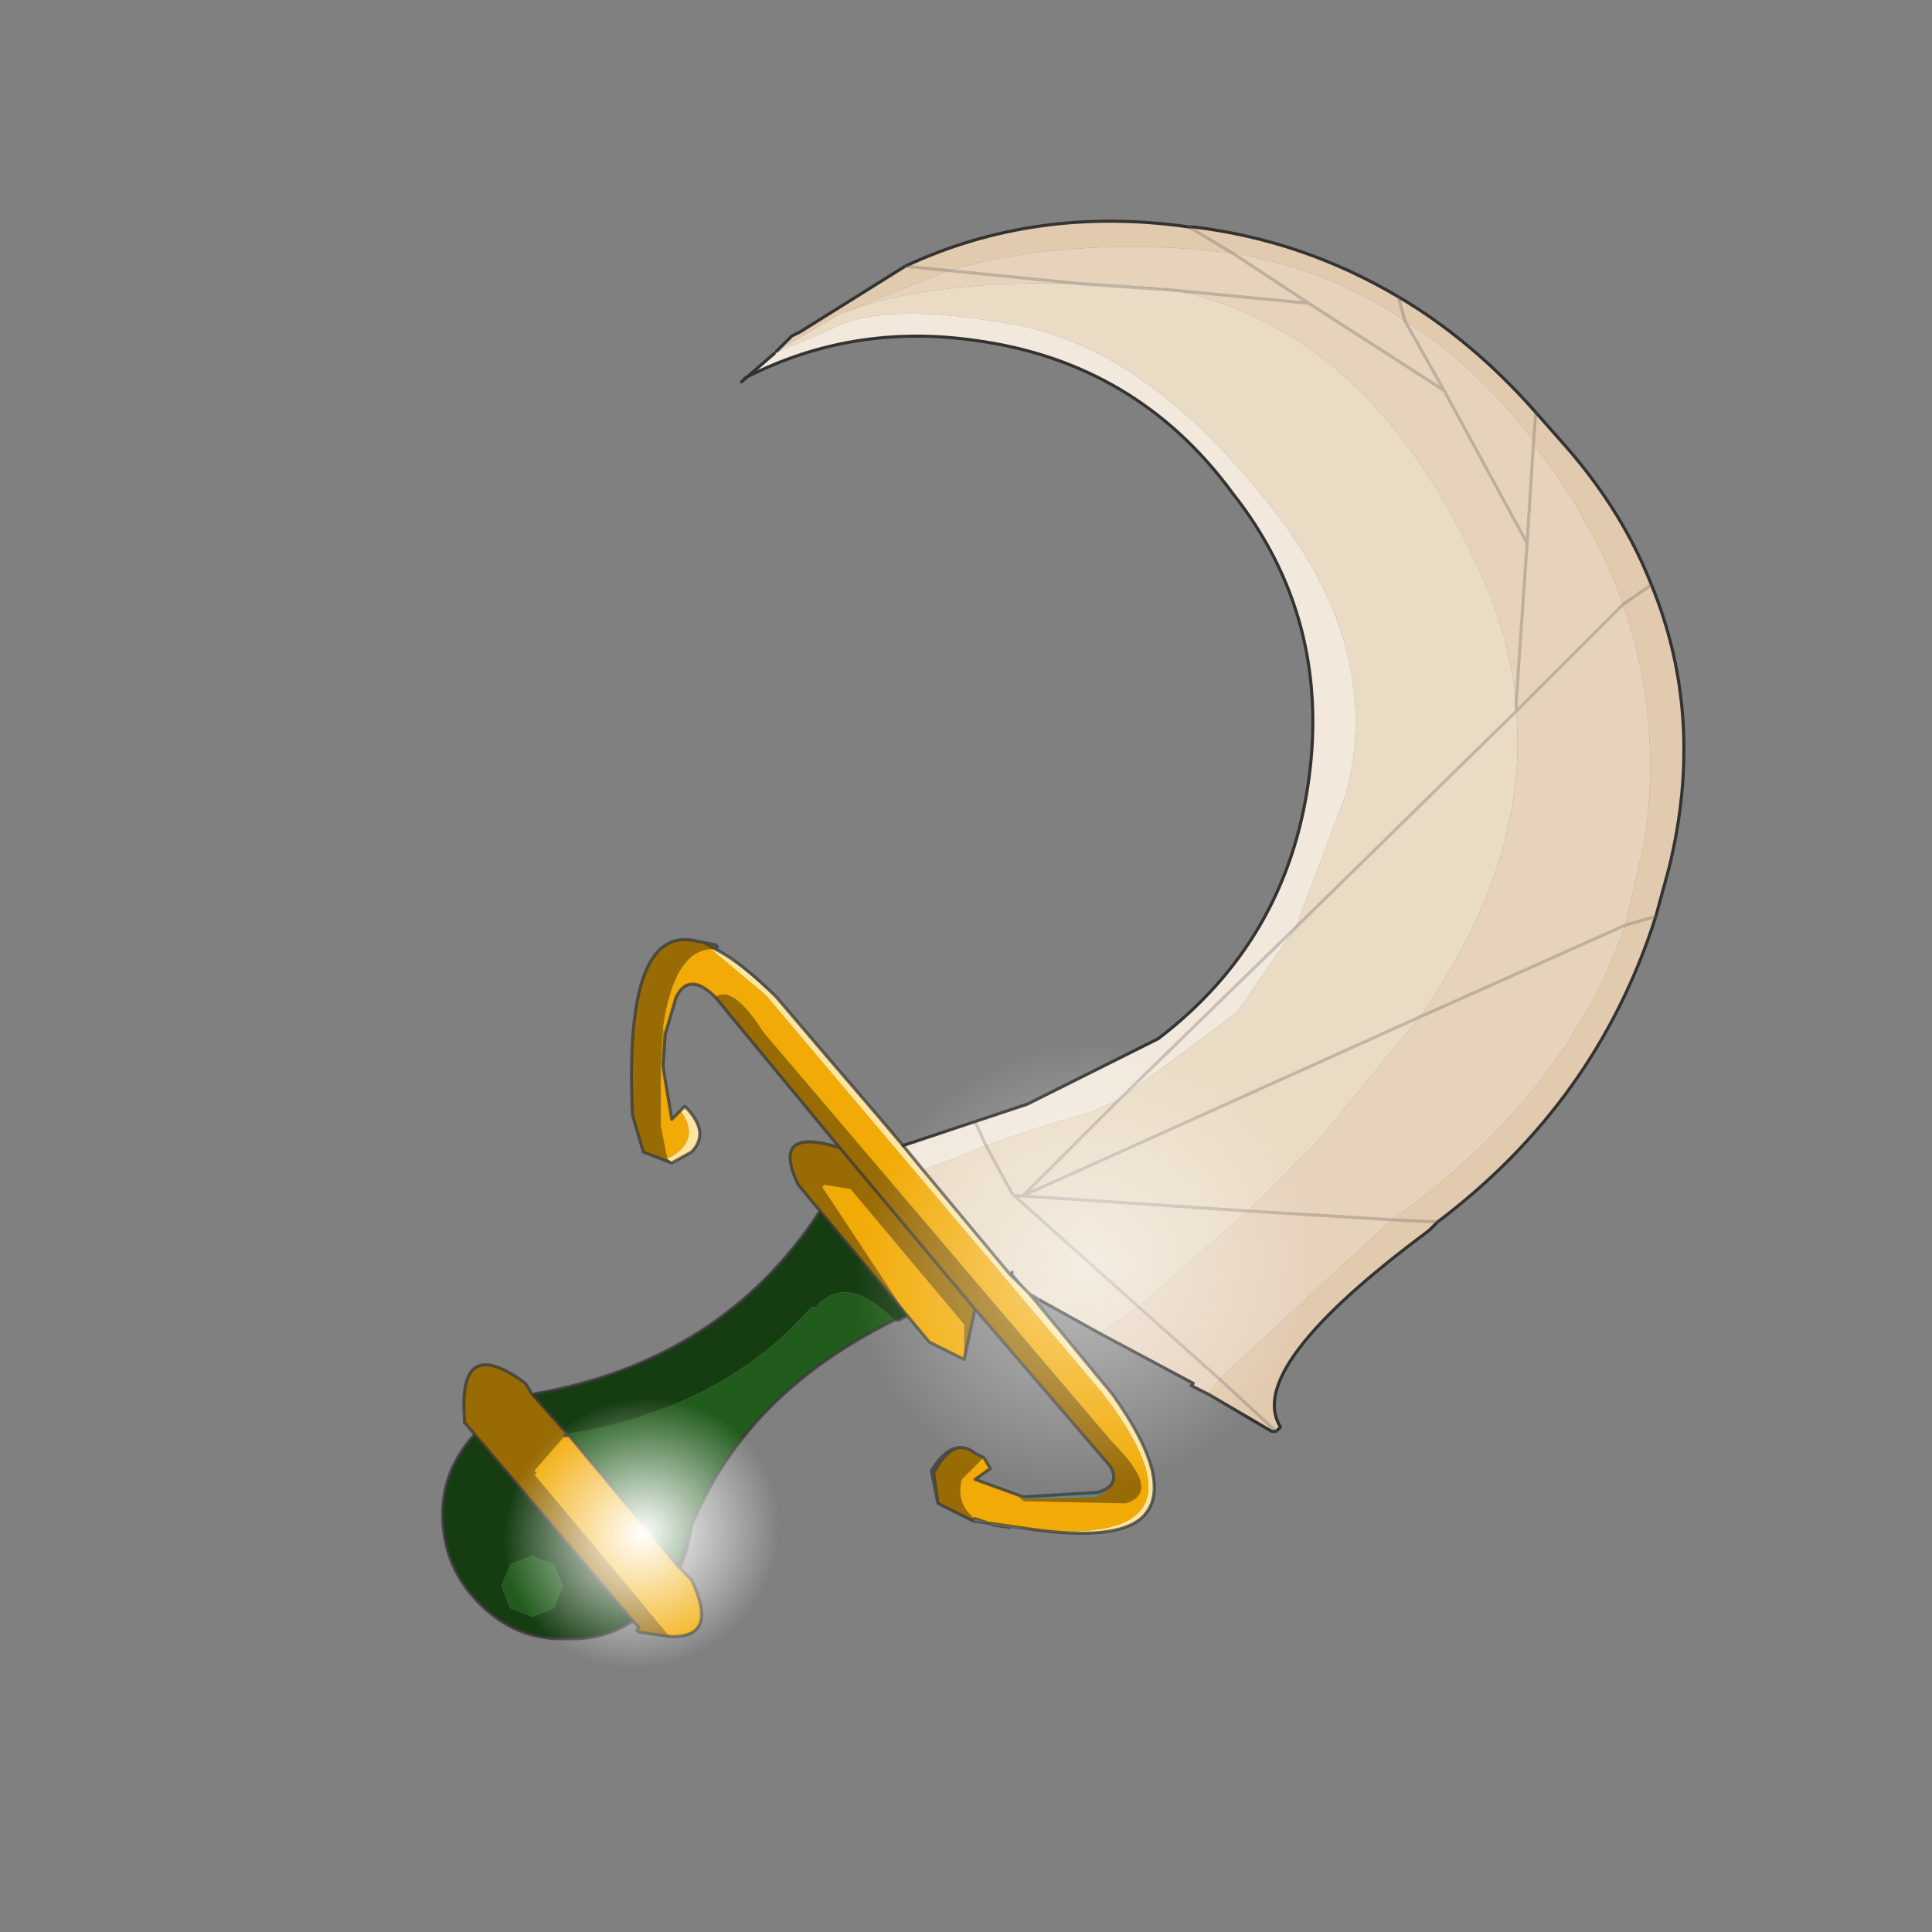 <?xml version="1.0"?>
<svg xmlns="http://www.w3.org/2000/svg" xmlns:xlink="http://www.w3.org/1999/xlink" width="31.3px" height="31.3px"><rect width="100%" height="100%" fill="#808080" stroke="none"/><g transform="matrix(1, 0, 0, 1, -259.3, -184.3)"><use xlink:href="#object-0" width="25.75" height="18.5" transform="matrix(-0.707, 0.707, 0.707, 0.707, 277.5, 184.3)"/><use xlink:href="#object-1" width="8.1" height="8.1" transform="matrix(0.465, -0.305, 0.287, 0.439, 266.65, 208.6)"/><use xlink:href="#object-2" width="8.1" height="8.1" transform="matrix(0.775, -0.507, 0.479, 0.731, 271.8, 203.9)"/></g><defs><g transform="matrix(1, 0, 0, 1, -0.05, 9.25)" id="object-0"><path fill-rule="evenodd" fill="#163d12" stroke="none" d="M25.5 2.15L25.35 1.8L25 1.65L24.65 1.8L24.5 2.15L24.65 2.5L25 2.65L25.35 2.5L25.5 2.15M22.35 0.3Q22.95 -0.25 23.8 -0.25Q24.65 -0.25 25.2 0.3Q25.8 0.9 25.8 1.75Q25.8 2.6 25.2 3.15Q24.65 3.75 23.8 3.75Q22.95 3.75 22.35 3.15Q21.8 2.6 21.8 1.75Q21.8 0.9 22.35 0.3"/><path fill-rule="evenodd" fill="#225c1d" stroke="none" d="M25.5 2.15L25.35 2.5L25 2.65L24.65 2.5L24.5 2.15L24.65 1.8L25 1.65L25.35 1.8L25.5 2.15"/><path fill="none" stroke="#393939" stroke-opacity="0.733" stroke-width="0.05" stroke-linecap="round" stroke-linejoin="round" d="M22.35 0.3Q22.95 -0.25 23.8 -0.25Q24.65 -0.25 25.2 0.3Q25.8 0.9 25.8 1.75Q25.8 2.6 25.2 3.15Q24.65 3.75 23.8 3.75Q22.95 3.75 22.35 3.15Q21.8 2.6 21.8 1.75Q21.8 0.9 22.35 0.3"/><path fill-rule="evenodd" fill="#e1caae" stroke="none" d="M5.6 -8.7L7.55 -9.15L7.7 -9.2L8.05 -9.2L6.9 -8.9L5.15 -8.15L5.6 -8.7L5.15 -8.15Q3.6 -7.3 2.15 -5.65L1.7 -5.1L1.9 -5.9L1.85 -5.85Q0.75 -4.45 0.3 -2.7Q-0.05 -1.35 0.05 0.2L0.1 1Q0.2 2.35 0.7 3.5Q1.6 5.65 3.75 6.95L4.45 7.35Q7.25 8.8 10.45 8.35L10.65 8.35Q14.35 7.8 14.6 8.9L14.7 8.9L14.75 8.85L15.05 7.7L14.75 7.65L14.7 8.9L14.75 7.65L10.95 7.8L10.3 7.9Q7.25 8.25 4.9 7.1L4.45 7.35L4.9 7.1L3.7 6.35Q2.1 5.15 1.25 3.4Q0.65 2.15 0.45 0.6L0.4 0.5L0.05 0.2L0.4 0.5Q0.2 -1.05 0.5 -2.35Q0.8 -3.85 1.7 -5.1L1.9 -5.9Q3.4 -7.9 5.6 -8.7M0.3 -2.7L0.5 -2.35L0.3 -2.7M10.45 8.35L10.95 7.8L10.45 8.35M0.7 3.5L1.25 3.4L0.7 3.5"/><path fill-rule="evenodd" fill="#e7d2bc" stroke="none" d="M5.15 -8.15L6.9 -8.9Q5.5 -8.3 3.8 -6.5L3.45 -6.15L2.8 -5.35L1.4 -3.65L1.7 -5.1L2.15 -5.65Q3.6 -7.3 5.15 -8.15L3.8 -6.5L5.15 -8.15M15.6 5.75L15.1 7.4L15.15 7.4L15.05 7.7L14.75 7.65L14.85 5.9L15.6 5.75M1.7 -5.1L1.4 -3.65L2.8 -5.35Q1 -2.65 2.5 1.35Q2.9 2.45 3.6 3.3L3.7 3.4L1.25 3.4Q0.65 2.15 0.45 0.6L0.4 0.5Q0.2 -1.05 0.5 -2.35Q0.8 -3.85 1.7 -5.1M1.4 -3.65L0.85 -1.1L0.5 -2.35L0.85 -1.1L1.4 -3.65M8.3 5.8L10.9 6.05L12.5 6.05L14.85 5.9L14.75 7.65L10.95 7.8L10.3 7.9Q7.25 8.25 4.9 7.1L3.7 6.35Q2.1 5.15 1.25 3.4L3.7 3.4Q5.25 5.25 8.3 5.8L4.9 7.1L8.3 5.8M12.5 6.05L10.95 7.8L12.5 6.05M0.85 -1.1L1.65 1.6L0.4 0.5L1.65 1.6L0.85 -1.1M1.65 1.6L3.6 3.3L1.65 1.6"/><path fill-rule="evenodd" fill="#eadbc4" stroke="none" d="M6.9 -8.9L8.05 -9.2L8.1 -9.2L7.1 -8.8Q6.2 -8.5 5 -6.75Q3.8 -5 4.15 -1.9Q4.45 1.15 6.6 2.4L8.7 3.35L3.7 3.4L3.6 3.3Q2.9 2.45 2.5 1.35Q1 -2.65 2.8 -5.35L3.45 -6.15L3.8 -6.5L2.8 -5.35L3.8 -6.5Q5.5 -8.3 6.9 -8.9M15.95 4.5L15.9 4.7L15.6 5.75L14.85 5.9L15 3.2L15 3.15L14.75 2.3Q14 2.65 13.2 3.1L12.7 3.3L10.35 3.65L8.7 3.35L3.7 3.4L3.6 3.3L3.7 3.4Q5.25 5.25 8.3 5.8L10.9 6.05L12.5 6.05L14.95 3.25L15 3.2L14.95 3.25L14.9 3.3L12.7 3.3L14.9 3.3L14.95 3.25L12.5 6.05L14.85 5.9L15 3.2L15 3.15L14.75 2.3L15.45 2L15.75 1.85L15.95 4.05L15.9 4.05L15.95 4.45L15.95 4.5M14.65 9.25L14.65 9.1L14.65 9.2L14.65 9.25M8.3 5.8L14.9 3.3L8.3 5.8"/><path fill-rule="evenodd" fill="#f2e8db" stroke="none" d="M8.1 -9.2L8.8 -9.25L8.7 -9.25Q6.85 -8.65 5.65 -7.05Q4.05 -4.95 4.45 -2.35Q4.75 0.2 6.85 1.8Q8.95 3.4 11.55 3.05L13.8 2.3L14.6 1.9L15.7 1.35L15.75 1.85L15.45 2L14.75 2.3Q14 2.65 13.2 3.1L12.7 3.3L8.7 3.35L6.6 2.4Q4.45 1.15 4.15 -1.9Q3.8 -5 5 -6.75Q6.2 -8.5 7.1 -8.8L8.1 -9.2M8.7 3.35L12.7 3.3L10.35 3.65L8.7 3.35M14.6 1.9L14.75 2.3L14.6 1.9"/><path fill-rule="evenodd" fill="#fee6a0" stroke="none" d="M15.7 1.35L15.65 0.75L15.55 -0.55L15.45 -1.8Q15.45 -2.6 15.6 -3.05L15.65 -3.1L15.55 -1.95L16.25 6.45Q16.65 9.6 18.6 7.25Q17.8 8.3 17.25 8.35Q16.45 8.4 16.15 6.6L16.05 5.55L15.95 4.5L15.95 4.45L15.95 4.05L15.75 1.85L15.7 1.35M18.55 -1.1L18.2 -1Q17.75 -1 17.75 -1.6L17.85 -1.6Q17.95 -1 18.55 -1.2L18.55 -1.1"/><path fill-rule="evenodd" fill="#598a93" stroke="none" d="M15.65 0.75L15.55 -0.55L15.65 0.75M15.45 -1.8L15.55 -3.1L15.55 -3.05L15.6 -3.05Q15.45 -2.6 15.45 -1.8M18.2 -1Q17.75 -0.95 17.75 -1.6Q17.75 -1 18.2 -1M17 7.4Q17.1 7.75 17.45 7.55L18.35 6.75L18.35 6.8L17.5 7.6L17.45 7.6Q17.1 7.75 17 7.4M18.4 5.7Q18.45 5.25 19.1 5.4L19.4 5.85L19.1 5.45Q18.45 5.25 18.4 5.7M17.25 8.35Q16.45 8.45 16.15 6.6L16.05 5.55L16.15 6.6Q16.45 8.4 17.25 8.35M17.55 -2.3L17.55 -2.35L17.55 -2.3M15.65 -3.1L15.6 -3.05L15.65 -3.1M22.85 0.8L22.9 0.8L22.85 0.85L22.85 0.8M15.95 4.45L15.9 4.05L15.95 4.05L15.95 4.45"/><path fill-rule="evenodd" fill="#a97e01" stroke="none" d="M15.55 -3.1L15.65 -3.25L15.6 -3.05L15.55 -3.1M24.25 3.85L24.3 3.85L24.3 3.9L24.25 3.85M18.35 6.8L18.4 6.7L18.4 6.8L18.35 6.8"/><path fill-rule="evenodd" fill="#996b04" stroke="none" d="M15.65 -3.25L15.75 -3.4Q16.4 -4.35 18.45 -2.1L18.75 -1.55L18.55 -1.1L18.55 -1.2L18.25 -1.65L17.55 -2.35L17.1 -2.75Q16.1 -3.5 15.65 -3.1L15.6 -3.05L15.65 -3.25M16.15 -2.5L16.2 -2L16.45 0.65Q17 -0.4 17.35 0.6L17.4 1.15L17.6 3.35L17.1 0.9L17.05 0.9L16.8 1.25L17.05 4.1L17.45 4.5L16.75 4.05L17 7.4Q17.1 7.75 17.45 7.6L17.5 7.6L18.35 6.8L18.4 6.8L17.25 8Q16.7 8.3 16.7 7.15L16 -1.55Q15.8 -2.45 16.15 -2.5M22.8 -0.05L22.75 -0.25Q22.95 -1.6 23.85 -0.55L23.9 -0.5L23.9 -0.45L24.25 3.85L24.3 3.9L24 4.3L23.7 0.95L23.7 0.9L23.65 0.9L23.65 0.85L22.9 0.8L22.85 0.8L22.8 -0.05M18.35 5.85L18.4 5.7Q18.45 5.25 19.1 5.45L19.4 5.85L19.2 6.45L19.15 6.45Q19.2 6.05 18.85 5.85L18.35 5.85M16.45 0.65L16.75 4.05L16.45 0.65"/><path fill-rule="evenodd" fill="#f2ab06" stroke="none" d="M17.85 -1.6L18.05 -1.6L17.55 -2.3L17.55 -2.35L18.25 -1.65L18.55 -1.2Q17.95 -1 17.85 -1.6M17.15 -2.65L16.6 -2.95Q16.15 -3.1 16.15 -2.5Q15.8 -2.45 16 -1.55L16.7 7.15Q16.7 8.3 17.25 8L18.4 6.8L18.4 6.7L18.35 6.8L18.35 6.75L18.7 6L18.4 6.05L18.35 5.85L18.85 5.85Q19.2 6.05 19.15 6.45L19.2 6.45L19.15 6.45L19 6.75L18.85 6.95L18.6 7.25Q16.65 9.6 16.25 6.45L15.55 -1.95L15.65 -3.1Q16.1 -3.5 17.1 -2.75L17.15 -2.65M24 4.3Q23.45 4.9 23.1 3.9L23.1 3.6L22.85 0.85L22.9 0.8L23.65 0.85L23.65 0.9L23.7 0.9L23.7 0.95L24 4.3M17.6 3.35L17.65 3.9L17.45 4.5L17.05 4.1L16.8 1.25L17.05 0.9L17.1 0.9L17.6 3.35"/><path fill-rule="evenodd" fill="#c69504" stroke="none" d="M17.55 -2.3L17.15 -2.65L17.1 -2.75L17.55 -2.35L17.55 -2.3M19.2 6.45L19.15 6.45L19.2 6.45"/><path fill-rule="evenodd" fill="#163d12" stroke="none" d="M17.4 1.15Q20.25 1.75 22.8 -0.05L22.85 0.8Q20.8 2.3 18.6 2.15L18.55 2.2Q17.8 2.15 17.8 3.25L17.75 3.3L17.6 3.35L17.4 1.15"/><path fill-rule="evenodd" fill="#225c1d" stroke="none" d="M23.1 3.6Q20.75 2.25 17.8 3.25Q17.8 2.15 18.55 2.2L18.6 2.15Q20.8 2.3 22.85 0.8L22.85 0.85L23.1 3.6"/><path fill-rule="evenodd" fill="#e9f2f3" stroke="none" d="M19.2 6.45L18.9 6.85L18.6 7.25L18.85 6.95L19 6.75L19.15 6.45L19.2 6.45"/><path fill-rule="evenodd" fill="#3f6167" stroke="none" d="M15.6 -3.05L15.55 -3.05L15.55 -3.1L15.6 -3.05"/><path fill-rule="evenodd" fill="#a1664c" stroke="none" d="M22.85 0.85L22.85 0.8L22.85 0.85"/><path fill="none" stroke="#333333" stroke-width="0.05" stroke-linecap="round" stroke-linejoin="round" d="M8.05 -9.2L7.7 -9.2L7.55 -9.15L5.6 -8.7Q3.4 -7.9 1.9 -5.9L1.85 -5.85Q0.75 -4.45 0.3 -2.7Q-0.05 -1.35 0.05 0.2L0.1 1Q0.2 2.35 0.7 3.5Q1.6 5.65 3.75 6.95L4.45 7.35Q7.25 8.8 10.45 8.35L10.65 8.35Q14.35 7.8 14.6 8.9L14.7 8.9L14.75 8.85L15.05 7.7L15.15 7.4L15.1 7.4L15.6 5.75L15.9 4.7M8.1 -9.2L8.8 -9.25L8.7 -9.25Q6.85 -8.65 5.65 -7.05Q4.05 -4.95 4.45 -2.35Q4.75 0.2 6.85 1.8Q8.95 3.4 11.55 3.05L13.8 2.3L14.6 1.9L15.7 1.35"/><path fill="none" stroke="#5c5c5c" stroke-opacity="0.29" stroke-width="0.05" stroke-linecap="round" stroke-linejoin="round" d="M5.6 -8.7L5.15 -8.15L3.8 -6.5L2.8 -5.35L1.4 -3.65L1.7 -5.1L1.9 -5.9M8.7 3.35L12.7 3.3L14.9 3.3L14.95 3.25L15 3.2L15 3.15L14.75 2.3L14.6 1.9M3.6 3.3L3.7 3.4L8.7 3.35M0.5 -2.35L0.85 -1.1L1.4 -3.65M0.5 -2.35L0.3 -2.7M12.5 6.05L14.95 3.25M15 3.2L14.85 5.9L14.75 7.65L14.7 8.9M4.9 7.1L4.45 7.35M10.95 7.8L10.45 8.35M10.95 7.8L12.5 6.05M0.05 0.2L0.4 0.5L1.65 1.6L0.85 -1.1M1.25 3.4L0.7 3.5M3.6 3.3L1.65 1.6M3.7 3.4L1.25 3.4M4.9 7.1L8.3 5.8L14.9 3.3"/><path fill="none" stroke="#393939" stroke-opacity="0.733" stroke-width="0.05" stroke-linecap="round" stroke-linejoin="round" d="M15.7 1.35L15.65 0.75L15.55 -0.55L15.45 -1.8Q15.45 -2.6 15.6 -3.05L15.65 -3.25L15.55 -3.1L15.55 -3.05M15.65 -3.25L15.75 -3.4Q16.4 -4.35 18.45 -2.1L18.75 -1.55L18.55 -1.1L18.2 -1Q17.75 -1 17.75 -1.6L17.85 -1.6L18.05 -1.6L17.55 -2.3L17.15 -2.65L16.6 -2.95Q16.15 -3.1 16.15 -2.5L16.2 -2L16.45 0.65Q17 -0.4 17.35 0.6L17.4 1.15Q20.25 1.75 22.8 -0.05L22.75 -0.25Q22.95 -1.6 23.85 -0.55L23.9 -0.5L23.9 -0.45L24.25 3.85L24.3 3.85L24.3 3.9L24 4.3Q23.45 4.9 23.1 3.9L23.1 3.6Q20.75 2.25 17.8 3.25L17.75 3.3L17.6 3.35L17.65 3.9L17.45 4.5L16.75 4.05L17 7.4Q17.1 7.75 17.45 7.55L18.35 6.75L18.7 6L18.4 6.05L18.35 5.85L18.4 5.7Q18.45 5.25 19.1 5.4L19.4 5.85L19.2 6.45L18.9 6.85L18.6 7.25Q17.8 8.3 17.25 8.35Q16.45 8.4 16.15 6.6L16.05 5.55L15.95 4.5L15.9 4.7M15.75 1.85L15.7 1.35M18.85 6.95L19 6.75L19.15 6.45L19.2 6.45M22.85 0.8L22.85 0.85L22.9 0.8M22.85 0.8L22.8 -0.05M22.85 0.85L23.1 3.6M15.9 4.05L15.95 4.05L15.75 1.85M15.95 4.05L15.95 4.45L15.95 4.5M18.4 5.7Q18.45 5.25 19.1 5.45L19.4 5.85M17.4 1.15L17.6 3.35M16.75 4.05L16.45 0.65M16.05 5.55L16.15 6.6M15.55 -0.55L15.65 0.75"/></g><g transform="matrix(1, 0, 0, 1, 0, 4.05)" id="object-1"><path fill-rule="evenodd" fill="url(#gradient-R61ccb36b4fda42d2bba9dc221454b40f)" stroke="none" d="M4.05 -4.05Q5.75 -4.05 6.9 -2.9Q8.1 -1.7 8.1 0Q8.1 1.7 6.9 2.85Q5.75 4.05 4.05 4.05Q2.35 4.05 1.15 2.85Q0 1.7 0 0Q0 -1.7 1.15 -2.9Q2.35 -4.05 4.05 -4.05"/></g><radialGradient gradientTransform="matrix(0.005, 0, 0, 0.005, 4.05, 0)" gradientUnits="userSpaceOnUse" spreadMethod="pad" id="gradient-R61ccb36b4fda42d2bba9dc221454b40f" cx="0" cy="0" r="819.2"><stop offset="0" stop-color="#ffffff"/><stop offset="1" stop-color="#ffffff" stop-opacity="0"/></radialGradient><g transform="matrix(1, 0, 0, 1, 0, 4.05)" id="object-2"><path fill-rule="evenodd" fill="url(#gradient-Rc2c5f6aed932a1d17cc3790ce4d47a82)" stroke="none" d="M4.05 -4.05Q5.75 -4.05 6.9 -2.9Q8.1 -1.7 8.1 0Q8.1 1.7 6.9 2.85Q5.75 4.05 4.05 4.05Q2.35 4.05 1.15 2.85Q0 1.7 0 0Q0 -1.7 1.15 -2.9Q2.35 -4.05 4.05 -4.05"/></g><radialGradient gradientTransform="matrix(0.005, 0, 0, 0.005, 4.05, 0)" gradientUnits="userSpaceOnUse" spreadMethod="pad" id="gradient-Rc2c5f6aed932a1d17cc3790ce4d47a82" cx="0" cy="0" r="819.2"><stop offset="0" stop-color="#ffffff" stop-opacity="0.498"/><stop offset="1" stop-color="#ffffff" stop-opacity="0"/></radialGradient></defs></svg>
